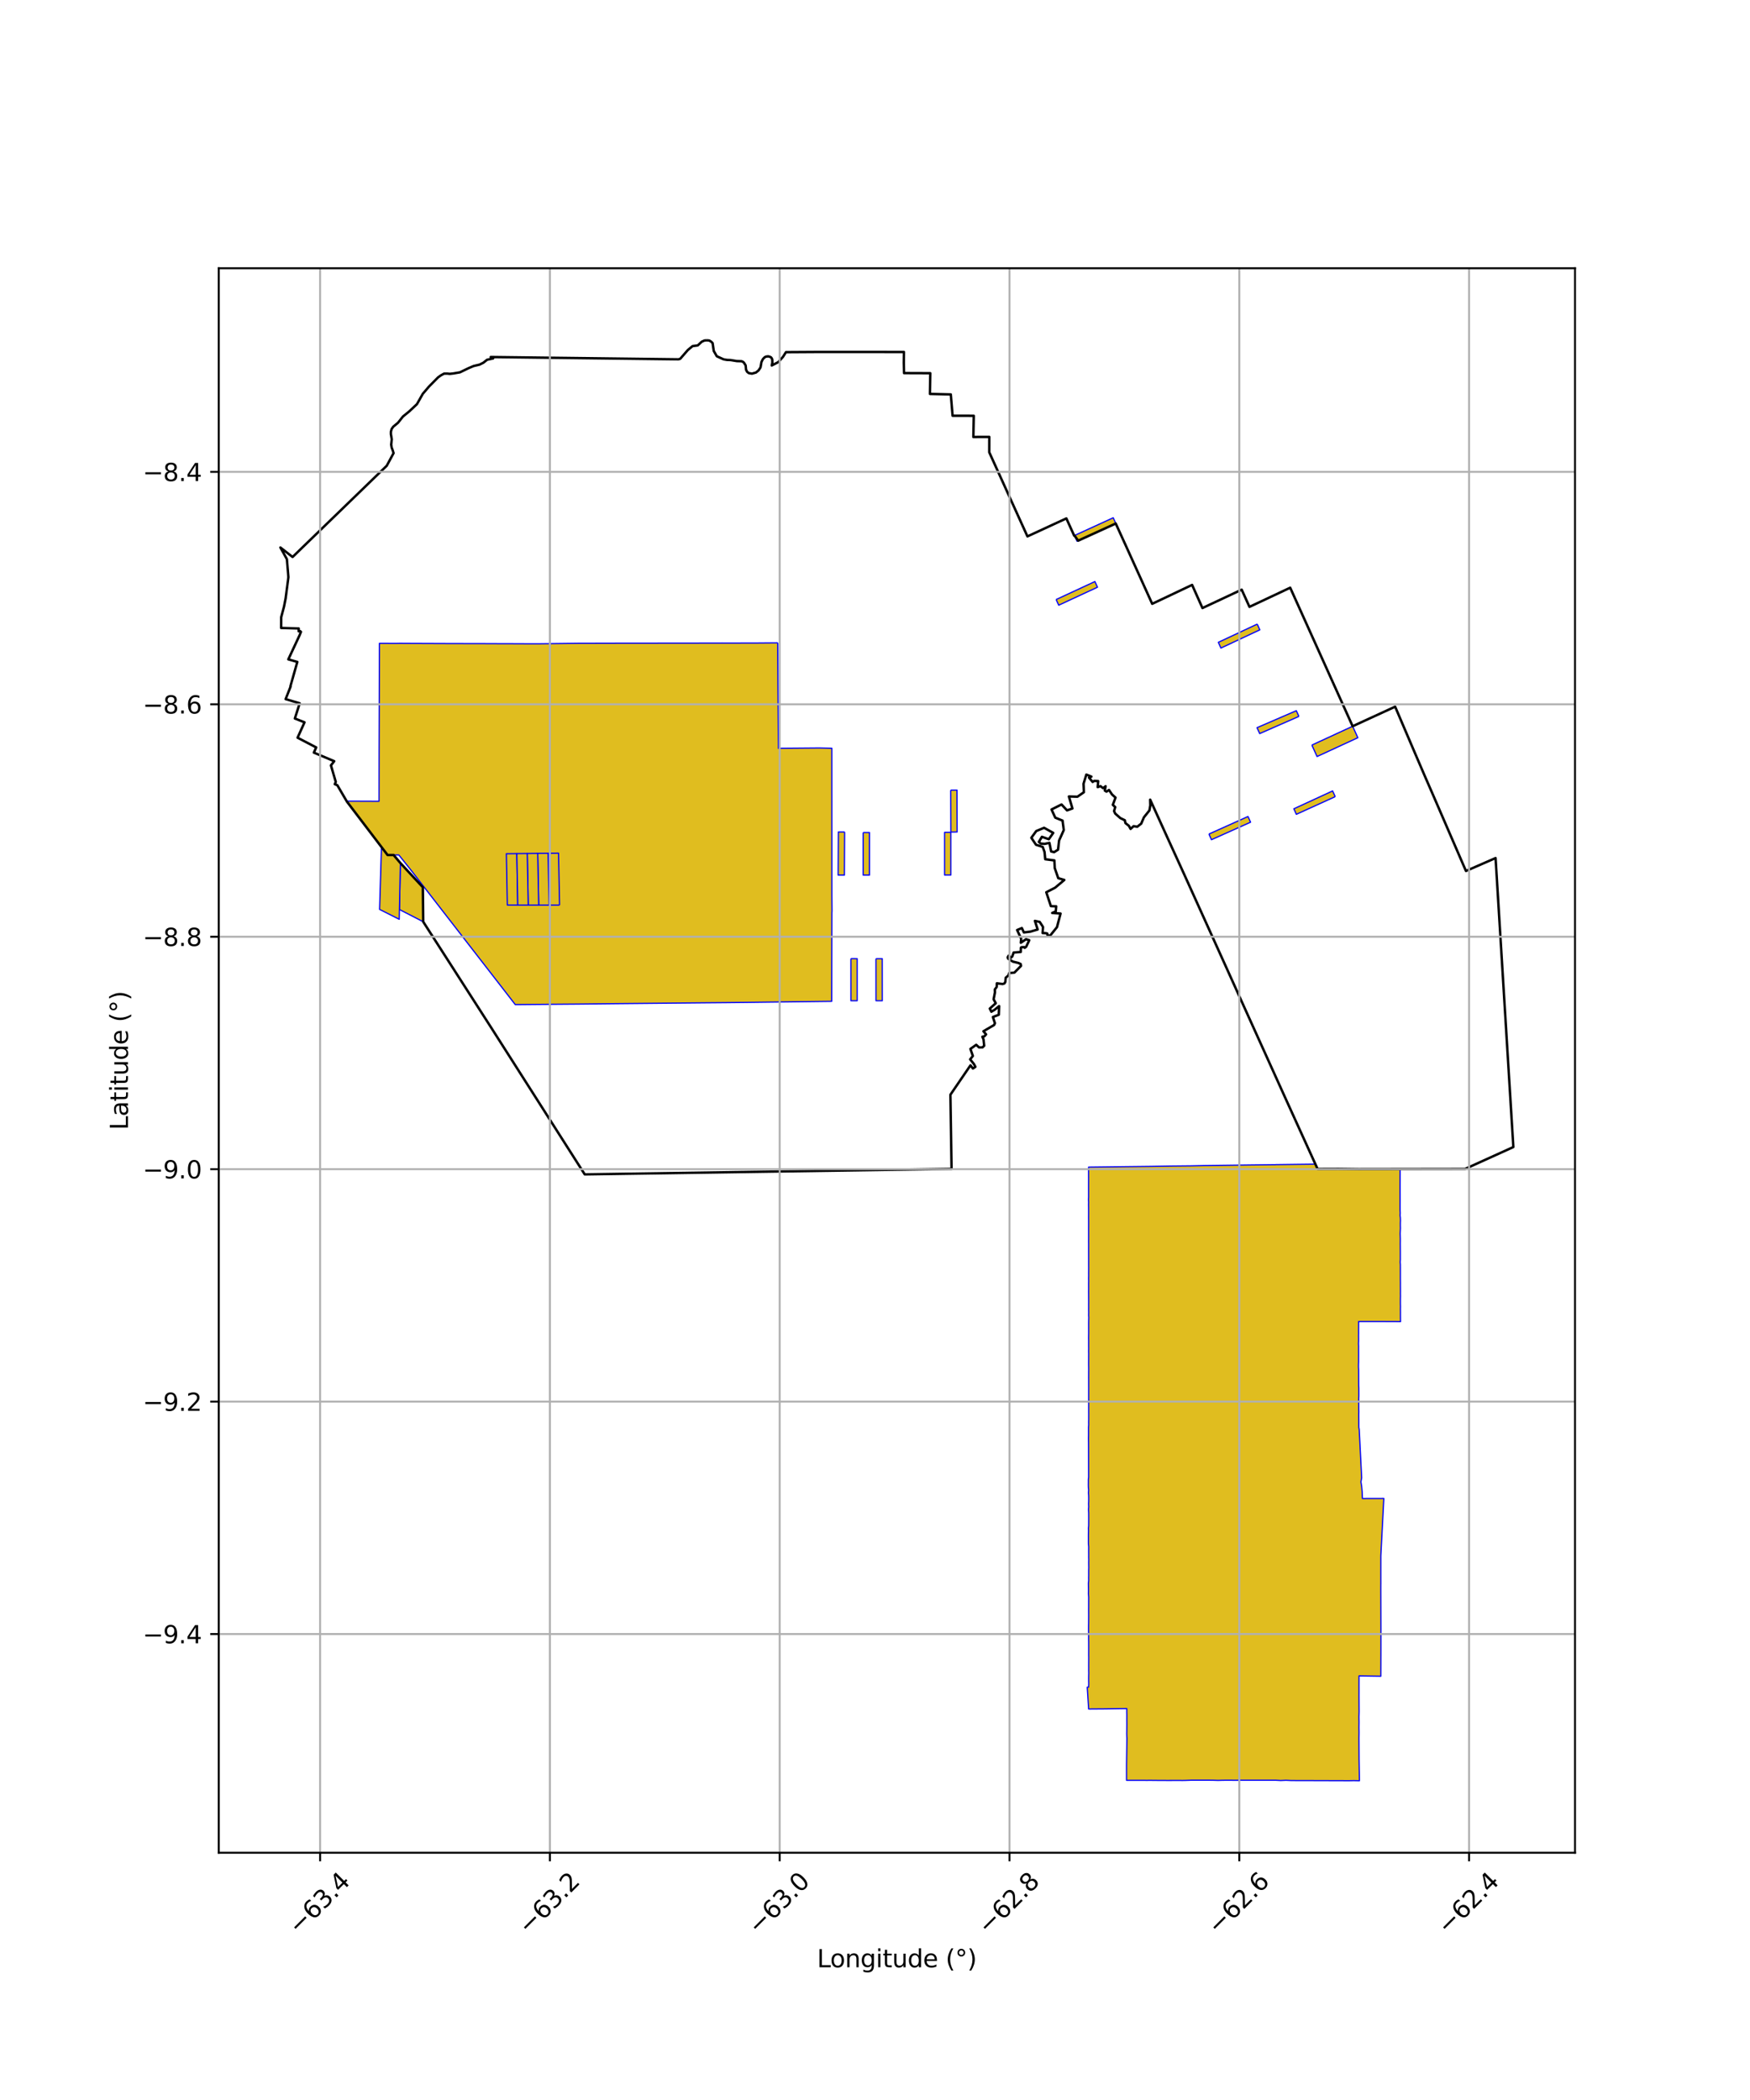 <?xml version="1.0" encoding="utf-8" standalone="no"?>
<!DOCTYPE svg PUBLIC "-//W3C//DTD SVG 1.1//EN"
  "http://www.w3.org/Graphics/SVG/1.1/DTD/svg11.dtd">
<svg xmlns:xlink="http://www.w3.org/1999/xlink" width="720pt" height="864pt" viewBox="0 0 720 864" xmlns="http://www.w3.org/2000/svg" version="1.1">
 <defs>
  <style type="text/css">*{stroke-linejoin: round; stroke-linecap: butt}</style>
 </defs>
 <g id="figure_1">
  <g id="patch_1">
   <path d="M 0 864 
L 720 864 
L 720 0 
L 0 0 
z
" style="fill: #ffffff"/>
  </g>
  <g id="axes_1">
   <g id="patch_2">
    <path d="M 90 762.275 
L 648 762.275 
L 648 110.365 
L 90 110.365 
z
" style="fill: #ffffff"/>
   </g>
   <g id="PatchCollection_1">
    <path d="M 319.981 264.484 
L 320.078 281.82 
L 320.264 307.753 
L 320.274 307.893 
L 320.402 307.872 
L 336.107 307.742 
L 337.528 307.743 
L 342.243 307.851 
L 342.243 312.174 
L 342.244 316.486 
L 342.244 320.812 
L 342.245 325.142 
L 342.244 325.331 
L 342.253 329.476 
L 342.249 333.806 
L 342.252 338.133 
L 342.255 342.408 
L 342.255 342.538 
L 342.255 346.922 
L 342.254 351.347 
L 342.255 355.721 
L 342.255 360.046 
L 342.255 364.36 
L 342.257 368.691 
L 342.303 374.747 
L 342.26 375.612 
L 342.179 411.977 
L 332.818 412.09 
L 324.042 412.2 
L 320.35 412.247 
L 315.749 412.304 
L 306.412 412.423 
L 298.713 412.505 
L 289.826 412.584 
L 280.736 412.671 
L 276.462 412.713 
L 272.27 412.755 
L 261.924 412.855 
L 253.258 412.939 
L 246.447 413.015 
L 237.503 413.109 
L 234.122 413.134 
L 229.727 413.17 
L 220.852 413.249 
L 212.002 413.332 
L 169.21 358.156 
L 168.546 357.324 
L 164.096 351.759 
L 161.947 351.777 
L 161.089 351.782 
L 159.462 351.792 
L 156.946 348.472 
L 142.728 329.614 
L 155.933 329.667 
L 155.934 329.524 
L 155.946 318.689 
L 155.96 309.763 
L 155.964 307.972 
L 155.965 307.841 
L 156.03 287.691 
L 156.036 286.421 
L 156.034 286.213 
L 156.065 275.485 
L 156.09 266.66 
L 156.095 264.688 
L 162.96 264.711 
L 164.697 264.67 
L 166.406 264.691 
L 185.271 264.766 
L 193.832 264.784 
L 195.549 264.78 
L 205.838 264.822 
L 207.56 264.829 
L 209.27 264.827 
L 219.579 264.871 
L 221.291 264.87 
L 238.73 264.65 
L 245.603 264.643 
L 249.037 264.629 
L 252.473 264.625 
L 278.222 264.597 
L 279.943 264.592 
L 283.384 264.599 
L 290.227 264.577 
L 297.111 264.566 
L 298.829 264.575 
L 310.853 264.557 
L 319.981 264.484 
" clip-path="url(#p53ef2026fe)" style="fill: #e0bd1f; stroke: #0000ff; stroke-width: 0.5"/>
    <path d="M 360.404 394.425 
L 362.984 394.429 
L 362.995 411.731 
L 360.414 411.73 
L 360.404 394.425 
" clip-path="url(#p53ef2026fe)" style="fill: #e0bd1f; stroke: #0000ff; stroke-width: 0.5"/>
    <path d="M 350.086 394.414 
L 352.665 394.417 
L 352.671 411.729 
L 350.091 411.729 
L 350.086 394.414 
" clip-path="url(#p53ef2026fe)" style="fill: #e0bd1f; stroke: #0000ff; stroke-width: 0.5"/>
    <path d="M 164.724 355.068 
L 173.975 365.053 
L 174.123 379.236 
L 164.335 374.202 
L 164.724 355.068 
" clip-path="url(#p53ef2026fe)" style="fill: #e0bd1f; stroke: #0000ff; stroke-width: 0.5"/>
    <path d="M 164.724 355.068 
L 164.335 374.202 
L 164.253 378.222 
L 156.165 374.155 
L 156.276 370.501 
L 156.946 348.472 
L 159.462 351.792 
L 161.089 351.782 
L 161.947 351.777 
L 164.724 355.068 
" clip-path="url(#p53ef2026fe)" style="fill: #e0bd1f; stroke: #0000ff; stroke-width: 0.5"/>
    <path d="M 230.216 372.383 
L 225.923 372.381 
L 225.499 351.062 
L 229.786 351.015 
L 230.216 372.383 
" clip-path="url(#p53ef2026fe)" style="fill: #e0bd1f; stroke: #0000ff; stroke-width: 0.5"/>
    <path d="M 225.923 372.381 
L 221.628 372.378 
L 221.22 351.11 
L 225.499 351.062 
L 225.923 372.381 
" clip-path="url(#p53ef2026fe)" style="fill: #e0bd1f; stroke: #0000ff; stroke-width: 0.5"/>
    <path d="M 221.628 372.378 
L 217.33 372.376 
L 216.922 351.157 
L 221.22 351.11 
L 221.628 372.378 
" clip-path="url(#p53ef2026fe)" style="fill: #e0bd1f; stroke: #0000ff; stroke-width: 0.5"/>
    <path d="M 213.02 372.376 
L 208.732 372.362 
L 208.331 351.253 
L 212.627 351.205 
L 213.02 372.376 
" clip-path="url(#p53ef2026fe)" style="fill: #e0bd1f; stroke: #0000ff; stroke-width: 0.5"/>
    <path d="M 217.33 372.376 
L 213.02 372.376 
L 212.627 351.205 
L 216.922 351.157 
L 217.33 372.376 
" clip-path="url(#p53ef2026fe)" style="fill: #e0bd1f; stroke: #0000ff; stroke-width: 0.5"/>
    <path d="M 355.143 342.53 
L 357.72 342.524 
L 357.721 360.043 
L 355.144 360.045 
L 355.143 342.53 
" clip-path="url(#p53ef2026fe)" style="fill: #e0bd1f; stroke: #0000ff; stroke-width: 0.5"/>
    <path d="M 391.21 342.443 
L 391.21 360.005 
L 388.634 360.01 
L 388.632 342.451 
L 391.21 342.443 
" clip-path="url(#p53ef2026fe)" style="fill: #e0bd1f; stroke: #0000ff; stroke-width: 0.5"/>
    <path d="M 347.504 342.305 
L 347.415 360.045 
L 344.836 360.045 
L 344.925 342.305 
L 347.504 342.305 
" clip-path="url(#p53ef2026fe)" style="fill: #e0bd1f; stroke: #0000ff; stroke-width: 0.5"/>
    <path d="M 576.049 480.973 
L 576.058 482.926 
L 576.049 483.995 
L 576.049 485.068 
L 576.05 486.142 
L 576.044 487.219 
L 576.043 488.29 
L 576.045 489.364 
L 576.042 490.436 
L 576.046 491.51 
L 576.047 492.584 
L 576.049 493.659 
L 576.047 494.739 
L 576.042 495.809 
L 576.045 496.879 
L 576.047 497.954 
L 576.093 499.075 
L 576.043 500.029 
L 576.151 501.013 
L 576.189 502.095 
L 576.151 503.169 
L 576.148 504.238 
L 576.176 505.356 
L 576.12 506.509 
L 576.074 507.554 
L 576.133 509.582 
L 576.136 510.656 
L 576.122 511.732 
L 576.132 512.796 
L 576.136 513.878 
L 576.147 514.955 
L 576.145 516.032 
L 576.146 517.107 
L 576.15 518.184 
L 576.082 519.27 
L 576.156 520.327 
L 576.161 521.406 
L 576.162 522.485 
L 576.163 523.561 
L 576.163 524.665 
L 576.163 525.735 
L 576.169 526.815 
L 576.18 527.884 
L 576.175 528.961 
L 576.184 530.032 
L 576.19 531.331 
L 576.18 532.171 
L 576.196 533.264 
L 576.171 534.307 
L 576.169 535.391 
L 576.169 536.442 
L 576.193 537.563 
L 576.175 538.584 
L 576.188 539.725 
L 576.184 540.801 
L 576.189 541.875 
L 576.196 542.957 
L 576.219 543.761 
L 567.73 543.724 
L 559.118 543.728 
L 558.959 543.733 
L 558.963 544.188 
L 558.964 545.253 
L 558.963 546.33 
L 558.956 547.411 
L 558.964 548.488 
L 558.947 549.562 
L 558.961 550.641 
L 558.961 551.718 
L 558.917 552.764 
L 558.961 553.874 
L 558.96 554.951 
L 558.96 556.027 
L 558.964 557.094 
L 558.961 558.18 
L 558.959 559.258 
L 558.958 560.335 
L 558.92 561.424 
L 558.917 562.487 
L 558.974 563.566 
L 558.978 564.652 
L 558.984 565.725 
L 558.987 566.805 
L 558.992 567.883 
L 558.997 568.964 
L 559.001 570.042 
L 559.07 571.098 
L 559.07 572.183 
L 559.072 573.274 
L 559.074 574.366 
L 559.023 575.438 
L 559.029 576.515 
L 559.026 577.593 
L 559.037 578.672 
L 559.042 579.75 
L 559.07 580.839 
L 559.04 581.897 
L 559.046 582.983 
L 559.06 584.059 
L 559.064 585.136 
L 559.06 586.214 
L 559.073 587.29 
L 559.225 588.135 
L 560.228 608.007 
L 559.934 609.684 
L 560.229 611.562 
L 560.448 613.993 
L 560.535 616.526 
L 569.346 616.5 
L 568.117 640.044 
L 568.114 641.205 
L 568.113 643.375 
L 568.11 647.364 
L 568.112 649.95 
L 568.115 651.484 
L 568.114 651.622 
L 568.104 652.138 
L 568.101 654.07 
L 568.145 670.533 
L 568.143 678.551 
L 568.111 689.647 
L 559.347 689.512 
L 559.146 689.516 
L 559.142 691.253 
L 559.135 693.419 
L 559.143 695.589 
L 559.134 697.732 
L 559.146 699.885 
L 559.156 702.12 
L 559.175 704.197 
L 559.112 706.35 
L 559.145 708.525 
L 559.117 710.684 
L 559.15 712.788 
L 559.115 714.952 
L 559.162 723.76 
L 559.163 723.85 
L 559.309 732.643 
L 557.002 732.596 
L 554.841 732.635 
L 550.746 732.613 
L 548.612 732.613 
L 546.471 732.603 
L 544.309 732.594 
L 542.17 732.598 
L 539.872 732.581 
L 537.886 732.578 
L 535.337 732.574 
L 533.311 732.568 
L 531.267 732.559 
L 529.085 732.461 
L 526.915 732.554 
L 524.865 732.441 
L 507.251 732.453 
L 505.115 732.437 
L 503.025 732.457 
L 501.119 732.511 
L 498.855 732.437 
L 496.679 732.426 
L 494.528 732.43 
L 492.379 732.426 
L 490.14 732.424 
L 487.62 732.516 
L 486.515 732.532 
L 485.443 732.524 
L 484.369 732.524 
L 483.292 732.527 
L 482.036 732.528 
L 481.119 732.528 
L 480.143 732.53 
L 479.009 732.523 
L 477.917 732.51 
L 476.839 732.521 
L 475.764 732.505 
L 474.689 732.508 
L 473.611 732.478 
L 472.642 732.485 
L 472.431 732.488 
L 471.803 732.497 
L 471.143 732.488 
L 470.511 732.488 
L 469.832 732.48 
L 469.184 732.483 
L 468.419 732.483 
L 467.562 732.484 
L 466.268 732.485 
L 465.194 732.485 
L 464.237 732.484 
L 463.492 732.48 
L 463.485 726.178 
L 463.517 723.615 
L 463.63 715.211 
L 463.58 714.145 
L 463.56 713.093 
L 463.58 712.081 
L 463.585 710.984 
L 463.6 709.849 
L 463.598 708.749 
L 463.586 707.684 
L 463.592 706.552 
L 463.595 705.502 
L 463.568 704.4 
L 463.574 703.338 
L 463.571 702.949 
L 454.756 703.09 
L 447.896 703.141 
L 447.313 694.168 
L 447.882 694.143 
L 447.931 692.741 
L 447.906 691.665 
L 447.901 690.574 
L 447.91 689.445 
L 447.937 688.4 
L 447.912 687.334 
L 447.918 686.248 
L 447.911 685.152 
L 447.917 684.084 
L 447.922 683.011 
L 447.927 681.924 
L 447.907 680.861 
L 447.912 679.768 
L 447.912 678.686 
L 447.913 677.624 
L 447.91 676.538 
L 447.908 675.457 
L 447.908 675.457 
L 447.888 674.386 
L 447.891 673.292 
L 447.891 673.287 
L 447.886 672.199 
L 447.865 671.045 
L 447.859 670.073 
L 447.866 668.871 
L 447.888 667.785 
L 447.895 666.702 
L 447.902 665.627 
L 447.902 664.544 
L 447.897 663.453 
L 447.891 662.411 
L 447.901 661.328 
L 447.899 660.222 
L 447.9 659.142 
L 447.906 658.02 
L 447.908 656.976 
L 447.787 655.697 
L 447.824 654.642 
L 447.82 653.545 
L 447.798 652.461 
L 447.784 651.413 
L 447.91 650.303 
L 447.892 649.209 
L 447.91 648.14 
L 447.904 647.077 
L 447.909 646.02 
L 447.939 644.936 
L 447.921 643.868 
L 447.91 642.785 
L 447.933 641.69 
L 447.905 640.763 
L 447.912 639.683 
L 447.899 638.455 
L 447.907 637.524 
L 447.912 636.296 
L 447.796 635.21 
L 447.788 634.135 
L 447.796 633.068 
L 447.791 631.965 
L 447.801 630.871 
L 447.83 629.837 
L 447.79 628.735 
L 447.904 627.799 
L 447.909 626.721 
L 447.912 625.639 
L 447.915 624.556 
L 447.91 623.468 
L 447.901 622.349 
L 447.823 621.017 
L 447.911 619.992 
L 447.861 618.641 
L 447.91 617.675 
L 447.912 616.31 
L 447.898 615.277 
L 447.796 614.18 
L 447.892 613.102 
L 447.779 612.006 
L 447.756 610.904 
L 447.769 609.85 
L 447.767 608.768 
L 447.888 607.683 
L 447.885 606.781 
L 447.882 605.703 
L 447.88 604.619 
L 447.876 603.536 
L 447.876 602.458 
L 447.87 601.378 
L 447.869 600.291 
L 447.865 599.212 
L 447.863 598.136 
L 447.859 597.055 
L 447.857 595.973 
L 447.851 594.894 
L 447.844 593.825 
L 447.825 592.746 
L 447.812 591.67 
L 447.843 590.542 
L 447.84 589.445 
L 447.836 588.389 
L 447.835 587.291 
L 447.913 586.222 
L 447.894 585.141 
L 447.917 584.044 
L 447.916 582.994 
L 447.922 581.91 
L 447.912 580.826 
L 447.913 579.748 
L 447.91 578.664 
L 447.913 577.598 
L 447.912 576.513 
L 447.907 575.449 
L 447.907 574.359 
L 447.907 573.281 
L 447.909 572.197 
L 447.914 571.121 
L 447.908 570.038 
L 447.905 568.942 
L 447.907 567.882 
L 447.897 566.812 
L 447.904 565.725 
L 447.903 564.641 
L 447.915 563.562 
L 447.908 562.485 
L 447.891 561.403 
L 447.891 560.327 
L 447.903 559.239 
L 447.9 558.156 
L 447.91 557.087 
L 447.886 556.004 
L 447.906 554.924 
L 447.896 553.839 
L 447.896 552.759 
L 447.9 551.681 
L 447.88 550.573 
L 447.889 549.524 
L 447.904 548.424 
L 447.902 547.188 
L 447.901 546.277 
L 447.897 545.52 
L 447.896 544.328 
L 447.909 543.247 
L 447.94 542.127 
L 447.892 541.088 
L 447.913 540.002 
L 447.894 538.923 
L 447.902 537.838 
L 447.895 536.765 
L 447.903 535.691 
L 447.9 534.607 
L 447.893 533.524 
L 447.887 532.444 
L 447.881 531.364 
L 447.894 530.276 
L 447.89 529.199 
L 447.885 528.115 
L 447.902 527.016 
L 447.881 525.962 
L 447.901 524.873 
L 447.892 523.777 
L 447.902 522.718 
L 447.905 521.628 
L 447.899 520.552 
L 447.896 519.502 
L 447.898 518.429 
L 447.887 514.119 
L 447.892 512.99 
L 447.893 511.906 
L 447.879 510.828 
L 447.891 509.74 
L 447.892 508.66 
L 447.888 507.589 
L 447.887 506.507 
L 447.885 505.417 
L 447.89 504.318 
L 447.889 503.051 
L 447.888 502.181 
L 447.876 501.094 
L 447.882 500.019 
L 447.886 498.976 
L 447.882 497.798 
L 447.875 496.685 
L 447.848 495.668 
L 447.882 494.652 
L 447.818 493.538 
L 447.88 492.517 
L 447.877 491.417 
L 447.878 490.357 
L 447.875 489.273 
L 447.871 488.172 
L 447.873 487.097 
L 447.879 486.02 
L 447.881 484.937 
L 447.874 483.845 
L 447.871 482.789 
L 447.869 481.698 
L 447.887 480.914 
L 447.877 480.193 
L 454.898 480.11 
L 463.259 480.005 
L 473.186 479.891 
L 473.403 479.89 
L 481.638 479.747 
L 489.599 479.669 
L 489.788 479.667 
L 494.677 479.569 
L 495.264 479.556 
L 506.373 479.41 
L 514.641 479.3 
L 524.776 479.185 
L 524.986 479.165 
L 533.409 479.053 
L 541.141 478.96 
L 541.674 480.041 
L 541.972 480.689 
L 542.179 480.939 
L 550.709 480.923 
L 558.972 481.009 
L 559.236 481.01 
L 567.6 481.033 
L 576.049 480.973 
" clip-path="url(#p53ef2026fe)" style="fill: #e0bd1f; stroke: #0000ff; stroke-width: 0.5"/>
    <path d="M 517.263 256.775 
L 518.328 259.138 
L 502.317 266.632 
L 501.25 264.271 
L 517.263 256.775 
" clip-path="url(#p53ef2026fe)" style="fill: #e0bd1f; stroke: #0000ff; stroke-width: 0.5"/>
    <path d="M 434.524 246.66 
L 450.477 239.264 
L 451.531 241.598 
L 435.583 249 
L 434.524 246.66 
" clip-path="url(#p53ef2026fe)" style="fill: #e0bd1f; stroke: #0000ff; stroke-width: 0.5"/>
    <path d="M 391.155 325.074 
L 393.724 325.068 
L 393.788 342.305 
L 391.211 342.312 
L 391.155 325.074 
" clip-path="url(#p53ef2026fe)" style="fill: #e0bd1f; stroke: #0000ff; stroke-width: 0.5"/>
    <path d="M 539.739 306.543 
L 556.521 298.802 
L 557.588 301.163 
L 558.654 303.523 
L 541.872 311.261 
L 540.806 308.902 
L 539.739 306.543 
" clip-path="url(#p53ef2026fe)" style="fill: #e0bd1f; stroke: #0000ff; stroke-width: 0.5"/>
    <path d="M 497.381 343.148 
L 513.465 335.931 
L 514.519 338.28 
L 498.424 345.484 
L 497.381 343.148 
" clip-path="url(#p53ef2026fe)" style="fill: #e0bd1f; stroke: #0000ff; stroke-width: 0.5"/>
    <path d="M 549.346 327.769 
L 533.351 335.034 
L 532.324 332.761 
L 548.276 325.406 
L 549.346 327.769 
" clip-path="url(#p53ef2026fe)" style="fill: #e0bd1f; stroke: #0000ff; stroke-width: 0.5"/>
    <path d="M 534.407 294.748 
L 518.272 301.824 
L 517.17 299.386 
L 533.343 292.393 
L 534.407 294.748 
" clip-path="url(#p53ef2026fe)" style="fill: #e0bd1f; stroke: #0000ff; stroke-width: 0.5"/>
    <path d="M 442.056 220.321 
L 458.012 213.015 
L 459.08 215.376 
L 443.125 222.681 
L 442.056 220.321 
" clip-path="url(#p53ef2026fe)" style="fill: #e0bd1f; stroke: #0000ff; stroke-width: 0.5"/>
   </g>
   <g id="PatchCollection_2">
    <path d="M 290.772 139.997 
L 291.809 140.111 
L 292.52 140.521 
L 293.175 141.129 
L 293.666 144.407 
L 294.922 146.582 
L 297.683 147.833 
L 299.076 148.082 
L 300.607 148.142 
L 303.147 148.56 
L 305.059 148.619 
L 305.633 148.843 
L 306.151 149.283 
L 306.314 149.671 
L 306.532 149.891 
L 306.778 150.385 
L 306.938 152.066 
L 307.374 152.949 
L 308.056 153.502 
L 309.374 153.728 
L 311.035 153.262 
L 312.102 152.383 
L 312.76 151.393 
L 312.924 151.036 
L 313.27 148.996 
L 313.681 148.115 
L 313.941 147.674 
L 314.599 146.99 
L 315.173 146.715 
L 316.02 146.605 
L 316.703 146.774 
L 317.249 147.049 
L 317.576 147.518 
L 317.739 148.071 
L 317.764 149.228 
L 317.523 150.369 
L 320.209 148.985 
L 322.138 146.828 
L 323.366 144.886 
L 337.292 144.801 
L 371.912 144.82 
L 371.855 149.166 
L 371.945 153.508 
L 372.01 153.505 
L 382.742 153.545 
L 382.6 162.073 
L 391.185 162.276 
L 391.924 171.043 
L 400.634 171.068 
L 400.467 179.785 
L 407.023 179.759 
L 407.01 186.082 
L 422.718 220.687 
L 438.731 213.289 
L 441.939 220.375 
L 442.057 220.321 
L 443.6 222.446 
L 459.048 215.389 
L 463.356 224.834 
L 474.043 248.43 
L 490.467 240.649 
L 494.725 250.172 
L 510.866 242.6 
L 514.067 249.685 
L 530.827 241.8 
L 556.521 298.802 
L 556.621 298.749 
L 574.001 290.748 
L 582.147 309.831 
L 586.249 319.381 
L 589.774 327.473 
L 602.109 355.982 
L 603.144 358.346 
L 615.321 353.029 
L 622.636 471.927 
L 602.754 480.942 
L 558.972 481.009 
L 550.714 480.909 
L 542.179 480.939 
L 541.972 480.69 
L 529.005 452.159 
L 487.021 359.317 
L 480.574 345.2 
L 473.214 329 
L 473.273 331.374 
L 472.907 333.436 
L 470.646 336.26 
L 469.53 338.866 
L 467.912 340.139 
L 466.387 339.917 
L 465.153 341.046 
L 464.453 339.766 
L 463.041 338.649 
L 462.772 337.468 
L 460.925 336.579 
L 458.827 334.721 
L 458.355 333.707 
L 458.835 332.067 
L 457.851 331.136 
L 458.955 328.154 
L 457.536 326.89 
L 456.275 325.021 
L 455.23 325.707 
L 454.54 325.255 
L 454.884 323.479 
L 453.829 324.263 
L 452.772 323.448 
L 451.62 323.851 
L 451.82 321.38 
L 450.238 321.265 
L 449.54 321.711 
L 448.058 319.959 
L 449.026 319.528 
L 446.956 318.678 
L 445.796 322.459 
L 445.946 325.944 
L 443.287 327.794 
L 439.773 327.696 
L 441.23 332.63 
L 439.009 333.42 
L 436.749 330.984 
L 432.625 333.044 
L 434.163 336.407 
L 437.161 337.623 
L 437.674 341.508 
L 435.737 345.816 
L 435.318 349.579 
L 433.7 350.602 
L 432.471 350.311 
L 431.762 346.786 
L 429.819 347.19 
L 428.212 347.077 
L 427.407 346.38 
L 428.676 344.281 
L 431.511 345.282 
L 433.331 342.67 
L 429.569 340.585 
L 426.344 341.916 
L 424.322 344.69 
L 426.251 347.567 
L 428.984 348.422 
L 429.741 350.487 
L 430.056 353.525 
L 433.805 353.998 
L 433.962 357.17 
L 435.389 361.299 
L 437.904 362.037 
L 434.095 365.228 
L 430.472 367.1 
L 432.36 372.807 
L 434.548 372.901 
L 434.368 374.98 
L 432.897 375.621 
L 436.348 375.854 
L 434.866 381.465 
L 432.094 384.9 
L 431.912 384.943 
L 430.95 384.776 
L 430.871 384.063 
L 430.28 383.933 
L 428.943 383.874 
L 429.129 381.38 
L 427.771 379.31 
L 425.785 378.877 
L 426.925 382.427 
L 423.938 383.303 
L 421.252 383.63 
L 420.432 381.835 
L 418.469 382.637 
L 420.137 386.221 
L 419.99 387.889 
L 422.137 386.421 
L 423.462 386.838 
L 422.186 389.541 
L 421.597 389.965 
L 421.407 389.667 
L 420.27 389.7 
L 420.019 389.906 
L 419.975 391.662 
L 417.024 391.904 
L 416.49 393.507 
L 415.933 394.01 
L 415.569 394.022 
L 415.296 393.336 
L 414.966 393.176 
L 414.591 393.874 
L 414.773 394.434 
L 416.701 395.629 
L 418.931 396.177 
L 419.921 396.612 
L 420.086 397.374 
L 417.347 400.159 
L 415.209 400.343 
L 414.897 401.299 
L 413.771 402.284 
L 413.624 403.989 
L 413.272 404.593 
L 412.539 404.86 
L 410.125 404.568 
L 410.09 406.039 
L 409.305 407.079 
L 409.352 408.303 
L 408.799 411.13 
L 409.684 412.75 
L 407.235 414.96 
L 407.873 416.25 
L 409.239 415.442 
L 411.063 413.932 
L 410.931 417.499 
L 408.502 418.437 
L 409.336 420.977 
L 409.009 421.712 
L 404.608 424.288 
L 405.705 425.574 
L 404.968 426.4 
L 404.177 426.549 
L 404.633 427.583 
L 404.926 430.24 
L 404.224 430.927 
L 402.817 430.941 
L 401.638 429.859 
L 399.25 431.556 
L 400.261 434.449 
L 399.149 435.843 
L 400.702 437.781 
L 401.32 438.921 
L 400.287 439.62 
L 399.278 438.309 
L 391.028 450.392 
L 391.496 480.907 
L 240.576 483.176 
L 202.28 423.097 
L 174.123 379.236 
L 173.974 365.053 
L 164.724 355.068 
L 161.947 351.777 
L 159.462 351.792 
L 142.763 329.855 
L 138.775 323.047 
L 137.734 322.628 
L 138.149 321.715 
L 136.158 314.892 
L 137.512 313.177 
L 129.125 309.646 
L 130.097 307.507 
L 129.976 307.453 
L 122.429 303.515 
L 125.287 297.185 
L 121.312 295.61 
L 123.304 289.348 
L 117.518 287.637 
L 119.572 282.437 
L 119.498 282.296 
L 122.328 272.332 
L 118.627 271.277 
L 123.249 261.379 
L 123.828 259.956 
L 123.469 259.655 
L 122.89 259.739 
L 122.898 258.567 
L 115.663 258.363 
L 115.681 253.981 
L 116.853 249.572 
L 117.525 246.145 
L 118.654 237.464 
L 118.032 230.056 
L 115.364 225.257 
L 120.376 229.162 
L 159.119 191.62 
L 161.923 186.431 
L 161.623 185.438 
L 161.147 184.149 
L 160.943 182.928 
L 161.19 180.753 
L 160.837 178.658 
L 160.838 177.585 
L 161.14 176.483 
L 161.796 175.55 
L 163.737 173.951 
L 165.788 171.364 
L 168.357 169.275 
L 171.542 166.277 
L 173.963 162.01 
L 176.506 159.035 
L 180.197 155.295 
L 181.344 154.468 
L 182.683 153.726 
L 183.94 153.702 
L 185.06 153.812 
L 186.508 153.649 
L 189.239 153.186 
L 192.764 151.478 
L 194.841 150.596 
L 197.3 150.019 
L 198.884 149.222 
L 200.401 148.013 
L 202.897 147.476 
L 201.902 146.89 
L 279.104 147.836 
L 279.844 147.638 
L 283.014 143.991 
L 284.953 142.391 
L 287.084 142.117 
L 288.696 140.605 
L 289.788 140.106 
L 290.772 139.997 
L 290.772 139.997 
" clip-path="url(#p53ef2026fe)" style="fill: none; stroke: #000000"/>
   </g>
   <g id="matplotlib.axis_1">
    <g id="xtick_1">
     <g id="line2d_1">
      <path d="M 131.697 762.275 
L 131.697 110.365 
" clip-path="url(#p53ef2026fe)" style="fill: none; stroke: #b0b0b0; stroke-width: 0.8; stroke-linecap: square"/>
     </g>
     <g id="line2d_2">
      <defs>
       <path id="m781d9f5323" d="M 0 0 
L 0 3.5 
" style="stroke: #000000; stroke-width: 0.8"/>
      </defs>
      <g>
       <use xlink:href="#m781d9f5323" x="131.697" y="762.275" style="stroke: #000000; stroke-width: 0.8"/>
      </g>
     </g>
     <g id="text_1">
      <!-- −63.4 -->
      <g transform="translate(122.814 796.318) rotate(-45) scale(0.1 -0.1)">
       <defs>
        <path id="DejaVuSans-2212" d="M 678 2272 
L 4684 2272 
L 4684 1741 
L 678 1741 
L 678 2272 
z
" transform="scale(0.016)"/>
        <path id="DejaVuSans-36" d="M 2113 2584 
Q 1688 2584 1439 2293 
Q 1191 2003 1191 1497 
Q 1191 994 1439 701 
Q 1688 409 2113 409 
Q 2538 409 2786 701 
Q 3034 994 3034 1497 
Q 3034 2003 2786 2293 
Q 2538 2584 2113 2584 
z
M 3366 4563 
L 3366 3988 
Q 3128 4100 2886 4159 
Q 2644 4219 2406 4219 
Q 1781 4219 1451 3797 
Q 1122 3375 1075 2522 
Q 1259 2794 1537 2939 
Q 1816 3084 2150 3084 
Q 2853 3084 3261 2657 
Q 3669 2231 3669 1497 
Q 3669 778 3244 343 
Q 2819 -91 2113 -91 
Q 1303 -91 875 529 
Q 447 1150 447 2328 
Q 447 3434 972 4092 
Q 1497 4750 2381 4750 
Q 2619 4750 2861 4703 
Q 3103 4656 3366 4563 
z
" transform="scale(0.016)"/>
        <path id="DejaVuSans-33" d="M 2597 2516 
Q 3050 2419 3304 2112 
Q 3559 1806 3559 1356 
Q 3559 666 3084 287 
Q 2609 -91 1734 -91 
Q 1441 -91 1130 -33 
Q 819 25 488 141 
L 488 750 
Q 750 597 1062 519 
Q 1375 441 1716 441 
Q 2309 441 2620 675 
Q 2931 909 2931 1356 
Q 2931 1769 2642 2001 
Q 2353 2234 1838 2234 
L 1294 2234 
L 1294 2753 
L 1863 2753 
Q 2328 2753 2575 2939 
Q 2822 3125 2822 3475 
Q 2822 3834 2567 4026 
Q 2313 4219 1838 4219 
Q 1578 4219 1281 4162 
Q 984 4106 628 3988 
L 628 4550 
Q 988 4650 1302 4700 
Q 1616 4750 1894 4750 
Q 2613 4750 3031 4423 
Q 3450 4097 3450 3541 
Q 3450 3153 3228 2886 
Q 3006 2619 2597 2516 
z
" transform="scale(0.016)"/>
        <path id="DejaVuSans-2e" d="M 684 794 
L 1344 794 
L 1344 0 
L 684 0 
L 684 794 
z
" transform="scale(0.016)"/>
        <path id="DejaVuSans-34" d="M 2419 4116 
L 825 1625 
L 2419 1625 
L 2419 4116 
z
M 2253 4666 
L 3047 4666 
L 3047 1625 
L 3713 1625 
L 3713 1100 
L 3047 1100 
L 3047 0 
L 2419 0 
L 2419 1100 
L 313 1100 
L 313 1709 
L 2253 4666 
z
" transform="scale(0.016)"/>
       </defs>
       <use xlink:href="#DejaVuSans-2212"/>
       <use xlink:href="#DejaVuSans-36" transform="translate(83.789 0)"/>
       <use xlink:href="#DejaVuSans-33" transform="translate(147.412 0)"/>
       <use xlink:href="#DejaVuSans-2e" transform="translate(211.035 0)"/>
       <use xlink:href="#DejaVuSans-34" transform="translate(242.822 0)"/>
      </g>
     </g>
    </g>
    <g id="xtick_2">
     <g id="line2d_3">
      <path d="M 226.243 762.275 
L 226.243 110.365 
" clip-path="url(#p53ef2026fe)" style="fill: none; stroke: #b0b0b0; stroke-width: 0.8; stroke-linecap: square"/>
     </g>
     <g id="line2d_4">
      <g>
       <use xlink:href="#m781d9f5323" x="226.243" y="762.275" style="stroke: #000000; stroke-width: 0.8"/>
      </g>
     </g>
     <g id="text_2">
      <!-- −63.2 -->
      <g transform="translate(217.359 796.318) rotate(-45) scale(0.1 -0.1)">
       <defs>
        <path id="DejaVuSans-32" d="M 1228 531 
L 3431 531 
L 3431 0 
L 469 0 
L 469 531 
Q 828 903 1448 1529 
Q 2069 2156 2228 2338 
Q 2531 2678 2651 2914 
Q 2772 3150 2772 3378 
Q 2772 3750 2511 3984 
Q 2250 4219 1831 4219 
Q 1534 4219 1204 4116 
Q 875 4013 500 3803 
L 500 4441 
Q 881 4594 1212 4672 
Q 1544 4750 1819 4750 
Q 2544 4750 2975 4387 
Q 3406 4025 3406 3419 
Q 3406 3131 3298 2873 
Q 3191 2616 2906 2266 
Q 2828 2175 2409 1742 
Q 1991 1309 1228 531 
z
" transform="scale(0.016)"/>
       </defs>
       <use xlink:href="#DejaVuSans-2212"/>
       <use xlink:href="#DejaVuSans-36" transform="translate(83.789 0)"/>
       <use xlink:href="#DejaVuSans-33" transform="translate(147.412 0)"/>
       <use xlink:href="#DejaVuSans-2e" transform="translate(211.035 0)"/>
       <use xlink:href="#DejaVuSans-32" transform="translate(242.822 0)"/>
      </g>
     </g>
    </g>
    <g id="xtick_3">
     <g id="line2d_5">
      <path d="M 320.788 762.275 
L 320.788 110.365 
" clip-path="url(#p53ef2026fe)" style="fill: none; stroke: #b0b0b0; stroke-width: 0.8; stroke-linecap: square"/>
     </g>
     <g id="line2d_6">
      <g>
       <use xlink:href="#m781d9f5323" x="320.788" y="762.275" style="stroke: #000000; stroke-width: 0.8"/>
      </g>
     </g>
     <g id="text_3">
      <!-- −63.0 -->
      <g transform="translate(311.905 796.318) rotate(-45) scale(0.1 -0.1)">
       <defs>
        <path id="DejaVuSans-30" d="M 2034 4250 
Q 1547 4250 1301 3770 
Q 1056 3291 1056 2328 
Q 1056 1369 1301 889 
Q 1547 409 2034 409 
Q 2525 409 2770 889 
Q 3016 1369 3016 2328 
Q 3016 3291 2770 3770 
Q 2525 4250 2034 4250 
z
M 2034 4750 
Q 2819 4750 3233 4129 
Q 3647 3509 3647 2328 
Q 3647 1150 3233 529 
Q 2819 -91 2034 -91 
Q 1250 -91 836 529 
Q 422 1150 422 2328 
Q 422 3509 836 4129 
Q 1250 4750 2034 4750 
z
" transform="scale(0.016)"/>
       </defs>
       <use xlink:href="#DejaVuSans-2212"/>
       <use xlink:href="#DejaVuSans-36" transform="translate(83.789 0)"/>
       <use xlink:href="#DejaVuSans-33" transform="translate(147.412 0)"/>
       <use xlink:href="#DejaVuSans-2e" transform="translate(211.035 0)"/>
       <use xlink:href="#DejaVuSans-30" transform="translate(242.822 0)"/>
      </g>
     </g>
    </g>
    <g id="xtick_4">
     <g id="line2d_7">
      <path d="M 415.334 762.275 
L 415.334 110.365 
" clip-path="url(#p53ef2026fe)" style="fill: none; stroke: #b0b0b0; stroke-width: 0.8; stroke-linecap: square"/>
     </g>
     <g id="line2d_8">
      <g>
       <use xlink:href="#m781d9f5323" x="415.334" y="762.275" style="stroke: #000000; stroke-width: 0.8"/>
      </g>
     </g>
     <g id="text_4">
      <!-- −62.8 -->
      <g transform="translate(406.45 796.318) rotate(-45) scale(0.1 -0.1)">
       <defs>
        <path id="DejaVuSans-38" d="M 2034 2216 
Q 1584 2216 1326 1975 
Q 1069 1734 1069 1313 
Q 1069 891 1326 650 
Q 1584 409 2034 409 
Q 2484 409 2743 651 
Q 3003 894 3003 1313 
Q 3003 1734 2745 1975 
Q 2488 2216 2034 2216 
z
M 1403 2484 
Q 997 2584 770 2862 
Q 544 3141 544 3541 
Q 544 4100 942 4425 
Q 1341 4750 2034 4750 
Q 2731 4750 3128 4425 
Q 3525 4100 3525 3541 
Q 3525 3141 3298 2862 
Q 3072 2584 2669 2484 
Q 3125 2378 3379 2068 
Q 3634 1759 3634 1313 
Q 3634 634 3220 271 
Q 2806 -91 2034 -91 
Q 1263 -91 848 271 
Q 434 634 434 1313 
Q 434 1759 690 2068 
Q 947 2378 1403 2484 
z
M 1172 3481 
Q 1172 3119 1398 2916 
Q 1625 2713 2034 2713 
Q 2441 2713 2670 2916 
Q 2900 3119 2900 3481 
Q 2900 3844 2670 4047 
Q 2441 4250 2034 4250 
Q 1625 4250 1398 4047 
Q 1172 3844 1172 3481 
z
" transform="scale(0.016)"/>
       </defs>
       <use xlink:href="#DejaVuSans-2212"/>
       <use xlink:href="#DejaVuSans-36" transform="translate(83.789 0)"/>
       <use xlink:href="#DejaVuSans-32" transform="translate(147.412 0)"/>
       <use xlink:href="#DejaVuSans-2e" transform="translate(211.035 0)"/>
       <use xlink:href="#DejaVuSans-38" transform="translate(242.822 0)"/>
      </g>
     </g>
    </g>
    <g id="xtick_5">
     <g id="line2d_9">
      <path d="M 509.88 762.275 
L 509.88 110.365 
" clip-path="url(#p53ef2026fe)" style="fill: none; stroke: #b0b0b0; stroke-width: 0.8; stroke-linecap: square"/>
     </g>
     <g id="line2d_10">
      <g>
       <use xlink:href="#m781d9f5323" x="509.88" y="762.275" style="stroke: #000000; stroke-width: 0.8"/>
      </g>
     </g>
     <g id="text_5">
      <!-- −62.6 -->
      <g transform="translate(500.996 796.318) rotate(-45) scale(0.1 -0.1)">
       <use xlink:href="#DejaVuSans-2212"/>
       <use xlink:href="#DejaVuSans-36" transform="translate(83.789 0)"/>
       <use xlink:href="#DejaVuSans-32" transform="translate(147.412 0)"/>
       <use xlink:href="#DejaVuSans-2e" transform="translate(211.035 0)"/>
       <use xlink:href="#DejaVuSans-36" transform="translate(242.822 0)"/>
      </g>
     </g>
    </g>
    <g id="xtick_6">
     <g id="line2d_11">
      <path d="M 604.425 762.275 
L 604.425 110.365 
" clip-path="url(#p53ef2026fe)" style="fill: none; stroke: #b0b0b0; stroke-width: 0.8; stroke-linecap: square"/>
     </g>
     <g id="line2d_12">
      <g>
       <use xlink:href="#m781d9f5323" x="604.425" y="762.275" style="stroke: #000000; stroke-width: 0.8"/>
      </g>
     </g>
     <g id="text_6">
      <!-- −62.4 -->
      <g transform="translate(595.542 796.318) rotate(-45) scale(0.1 -0.1)">
       <use xlink:href="#DejaVuSans-2212"/>
       <use xlink:href="#DejaVuSans-36" transform="translate(83.789 0)"/>
       <use xlink:href="#DejaVuSans-32" transform="translate(147.412 0)"/>
       <use xlink:href="#DejaVuSans-2e" transform="translate(211.035 0)"/>
       <use xlink:href="#DejaVuSans-34" transform="translate(242.822 0)"/>
      </g>
     </g>
    </g>
    <g id="text_7">
     <!-- Longitude (°) -->
     <g transform="translate(336.14 809.387) scale(0.1 -0.1)">
      <defs>
       <path id="DejaVuSans-4c" d="M 628 4666 
L 1259 4666 
L 1259 531 
L 3531 531 
L 3531 0 
L 628 0 
L 628 4666 
z
" transform="scale(0.016)"/>
       <path id="DejaVuSans-6f" d="M 1959 3097 
Q 1497 3097 1228 2736 
Q 959 2375 959 1747 
Q 959 1119 1226 758 
Q 1494 397 1959 397 
Q 2419 397 2687 759 
Q 2956 1122 2956 1747 
Q 2956 2369 2687 2733 
Q 2419 3097 1959 3097 
z
M 1959 3584 
Q 2709 3584 3137 3096 
Q 3566 2609 3566 1747 
Q 3566 888 3137 398 
Q 2709 -91 1959 -91 
Q 1206 -91 779 398 
Q 353 888 353 1747 
Q 353 2609 779 3096 
Q 1206 3584 1959 3584 
z
" transform="scale(0.016)"/>
       <path id="DejaVuSans-6e" d="M 3513 2113 
L 3513 0 
L 2938 0 
L 2938 2094 
Q 2938 2591 2744 2837 
Q 2550 3084 2163 3084 
Q 1697 3084 1428 2787 
Q 1159 2491 1159 1978 
L 1159 0 
L 581 0 
L 581 3500 
L 1159 3500 
L 1159 2956 
Q 1366 3272 1645 3428 
Q 1925 3584 2291 3584 
Q 2894 3584 3203 3211 
Q 3513 2838 3513 2113 
z
" transform="scale(0.016)"/>
       <path id="DejaVuSans-67" d="M 2906 1791 
Q 2906 2416 2648 2759 
Q 2391 3103 1925 3103 
Q 1463 3103 1205 2759 
Q 947 2416 947 1791 
Q 947 1169 1205 825 
Q 1463 481 1925 481 
Q 2391 481 2648 825 
Q 2906 1169 2906 1791 
z
M 3481 434 
Q 3481 -459 3084 -895 
Q 2688 -1331 1869 -1331 
Q 1566 -1331 1297 -1286 
Q 1028 -1241 775 -1147 
L 775 -588 
Q 1028 -725 1275 -790 
Q 1522 -856 1778 -856 
Q 2344 -856 2625 -561 
Q 2906 -266 2906 331 
L 2906 616 
Q 2728 306 2450 153 
Q 2172 0 1784 0 
Q 1141 0 747 490 
Q 353 981 353 1791 
Q 353 2603 747 3093 
Q 1141 3584 1784 3584 
Q 2172 3584 2450 3431 
Q 2728 3278 2906 2969 
L 2906 3500 
L 3481 3500 
L 3481 434 
z
" transform="scale(0.016)"/>
       <path id="DejaVuSans-69" d="M 603 3500 
L 1178 3500 
L 1178 0 
L 603 0 
L 603 3500 
z
M 603 4863 
L 1178 4863 
L 1178 4134 
L 603 4134 
L 603 4863 
z
" transform="scale(0.016)"/>
       <path id="DejaVuSans-74" d="M 1172 4494 
L 1172 3500 
L 2356 3500 
L 2356 3053 
L 1172 3053 
L 1172 1153 
Q 1172 725 1289 603 
Q 1406 481 1766 481 
L 2356 481 
L 2356 0 
L 1766 0 
Q 1100 0 847 248 
Q 594 497 594 1153 
L 594 3053 
L 172 3053 
L 172 3500 
L 594 3500 
L 594 4494 
L 1172 4494 
z
" transform="scale(0.016)"/>
       <path id="DejaVuSans-75" d="M 544 1381 
L 544 3500 
L 1119 3500 
L 1119 1403 
Q 1119 906 1312 657 
Q 1506 409 1894 409 
Q 2359 409 2629 706 
Q 2900 1003 2900 1516 
L 2900 3500 
L 3475 3500 
L 3475 0 
L 2900 0 
L 2900 538 
Q 2691 219 2414 64 
Q 2138 -91 1772 -91 
Q 1169 -91 856 284 
Q 544 659 544 1381 
z
M 1991 3584 
L 1991 3584 
z
" transform="scale(0.016)"/>
       <path id="DejaVuSans-64" d="M 2906 2969 
L 2906 4863 
L 3481 4863 
L 3481 0 
L 2906 0 
L 2906 525 
Q 2725 213 2448 61 
Q 2172 -91 1784 -91 
Q 1150 -91 751 415 
Q 353 922 353 1747 
Q 353 2572 751 3078 
Q 1150 3584 1784 3584 
Q 2172 3584 2448 3432 
Q 2725 3281 2906 2969 
z
M 947 1747 
Q 947 1113 1208 752 
Q 1469 391 1925 391 
Q 2381 391 2643 752 
Q 2906 1113 2906 1747 
Q 2906 2381 2643 2742 
Q 2381 3103 1925 3103 
Q 1469 3103 1208 2742 
Q 947 2381 947 1747 
z
" transform="scale(0.016)"/>
       <path id="DejaVuSans-65" d="M 3597 1894 
L 3597 1613 
L 953 1613 
Q 991 1019 1311 708 
Q 1631 397 2203 397 
Q 2534 397 2845 478 
Q 3156 559 3463 722 
L 3463 178 
Q 3153 47 2828 -22 
Q 2503 -91 2169 -91 
Q 1331 -91 842 396 
Q 353 884 353 1716 
Q 353 2575 817 3079 
Q 1281 3584 2069 3584 
Q 2775 3584 3186 3129 
Q 3597 2675 3597 1894 
z
M 3022 2063 
Q 3016 2534 2758 2815 
Q 2500 3097 2075 3097 
Q 1594 3097 1305 2825 
Q 1016 2553 972 2059 
L 3022 2063 
z
" transform="scale(0.016)"/>
       <path id="DejaVuSans-20" transform="scale(0.016)"/>
       <path id="DejaVuSans-28" d="M 1984 4856 
Q 1566 4138 1362 3434 
Q 1159 2731 1159 2009 
Q 1159 1288 1364 580 
Q 1569 -128 1984 -844 
L 1484 -844 
Q 1016 -109 783 600 
Q 550 1309 550 2009 
Q 550 2706 781 3412 
Q 1013 4119 1484 4856 
L 1984 4856 
z
" transform="scale(0.016)"/>
       <path id="DejaVuSans-b0" d="M 1600 4347 
Q 1350 4347 1178 4173 
Q 1006 4000 1006 3750 
Q 1006 3503 1178 3333 
Q 1350 3163 1600 3163 
Q 1850 3163 2022 3333 
Q 2194 3503 2194 3750 
Q 2194 3997 2020 4172 
Q 1847 4347 1600 4347 
z
M 1600 4750 
Q 1800 4750 1984 4673 
Q 2169 4597 2303 4453 
Q 2447 4313 2519 4134 
Q 2591 3956 2591 3750 
Q 2591 3338 2302 3052 
Q 2013 2766 1594 2766 
Q 1172 2766 890 3047 
Q 609 3328 609 3750 
Q 609 4169 896 4459 
Q 1184 4750 1600 4750 
z
" transform="scale(0.016)"/>
       <path id="DejaVuSans-29" d="M 513 4856 
L 1013 4856 
Q 1481 4119 1714 3412 
Q 1947 2706 1947 2009 
Q 1947 1309 1714 600 
Q 1481 -109 1013 -844 
L 513 -844 
Q 928 -128 1133 580 
Q 1338 1288 1338 2009 
Q 1338 2731 1133 3434 
Q 928 4138 513 4856 
z
" transform="scale(0.016)"/>
      </defs>
      <use xlink:href="#DejaVuSans-4c"/>
      <use xlink:href="#DejaVuSans-6f" transform="translate(53.963 0)"/>
      <use xlink:href="#DejaVuSans-6e" transform="translate(115.145 0)"/>
      <use xlink:href="#DejaVuSans-67" transform="translate(178.523 0)"/>
      <use xlink:href="#DejaVuSans-69" transform="translate(242 0)"/>
      <use xlink:href="#DejaVuSans-74" transform="translate(269.783 0)"/>
      <use xlink:href="#DejaVuSans-75" transform="translate(308.992 0)"/>
      <use xlink:href="#DejaVuSans-64" transform="translate(372.371 0)"/>
      <use xlink:href="#DejaVuSans-65" transform="translate(435.848 0)"/>
      <use xlink:href="#DejaVuSans-20" transform="translate(497.371 0)"/>
      <use xlink:href="#DejaVuSans-28" transform="translate(529.158 0)"/>
      <use xlink:href="#DejaVuSans-b0" transform="translate(568.172 0)"/>
      <use xlink:href="#DejaVuSans-29" transform="translate(618.172 0)"/>
     </g>
    </g>
   </g>
   <g id="matplotlib.axis_2">
    <g id="ytick_1">
     <g id="line2d_13">
      <path d="M 90 672.294 
L 648 672.294 
" clip-path="url(#p53ef2026fe)" style="fill: none; stroke: #b0b0b0; stroke-width: 0.8; stroke-linecap: square"/>
     </g>
     <g id="line2d_14">
      <defs>
       <path id="m0e7d99e1d4" d="M 0 0 
L -3.5 0 
" style="stroke: #000000; stroke-width: 0.8"/>
      </defs>
      <g>
       <use xlink:href="#m0e7d99e1d4" x="90" y="672.294" style="stroke: #000000; stroke-width: 0.8"/>
      </g>
     </g>
     <g id="text_8">
      <!-- −9.4 -->
      <g transform="translate(58.717 676.093) scale(0.1 -0.1)">
       <defs>
        <path id="DejaVuSans-39" d="M 703 97 
L 703 672 
Q 941 559 1184 500 
Q 1428 441 1663 441 
Q 2288 441 2617 861 
Q 2947 1281 2994 2138 
Q 2813 1869 2534 1725 
Q 2256 1581 1919 1581 
Q 1219 1581 811 2004 
Q 403 2428 403 3163 
Q 403 3881 828 4315 
Q 1253 4750 1959 4750 
Q 2769 4750 3195 4129 
Q 3622 3509 3622 2328 
Q 3622 1225 3098 567 
Q 2575 -91 1691 -91 
Q 1453 -91 1209 -44 
Q 966 3 703 97 
z
M 1959 2075 
Q 2384 2075 2632 2365 
Q 2881 2656 2881 3163 
Q 2881 3666 2632 3958 
Q 2384 4250 1959 4250 
Q 1534 4250 1286 3958 
Q 1038 3666 1038 3163 
Q 1038 2656 1286 2365 
Q 1534 2075 1959 2075 
z
" transform="scale(0.016)"/>
       </defs>
       <use xlink:href="#DejaVuSans-2212"/>
       <use xlink:href="#DejaVuSans-39" transform="translate(83.789 0)"/>
       <use xlink:href="#DejaVuSans-2e" transform="translate(147.412 0)"/>
       <use xlink:href="#DejaVuSans-34" transform="translate(179.199 0)"/>
      </g>
     </g>
    </g>
    <g id="ytick_2">
     <g id="line2d_15">
      <path d="M 90 576.662 
L 648 576.662 
" clip-path="url(#p53ef2026fe)" style="fill: none; stroke: #b0b0b0; stroke-width: 0.8; stroke-linecap: square"/>
     </g>
     <g id="line2d_16">
      <g>
       <use xlink:href="#m0e7d99e1d4" x="90" y="576.662" style="stroke: #000000; stroke-width: 0.8"/>
      </g>
     </g>
     <g id="text_9">
      <!-- −9.2 -->
      <g transform="translate(58.717 580.461) scale(0.1 -0.1)">
       <use xlink:href="#DejaVuSans-2212"/>
       <use xlink:href="#DejaVuSans-39" transform="translate(83.789 0)"/>
       <use xlink:href="#DejaVuSans-2e" transform="translate(147.412 0)"/>
       <use xlink:href="#DejaVuSans-32" transform="translate(179.199 0)"/>
      </g>
     </g>
    </g>
    <g id="ytick_3">
     <g id="line2d_17">
      <path d="M 90 481.029 
L 648 481.029 
" clip-path="url(#p53ef2026fe)" style="fill: none; stroke: #b0b0b0; stroke-width: 0.8; stroke-linecap: square"/>
     </g>
     <g id="line2d_18">
      <g>
       <use xlink:href="#m0e7d99e1d4" x="90" y="481.029" style="stroke: #000000; stroke-width: 0.8"/>
      </g>
     </g>
     <g id="text_10">
      <!-- −9.0 -->
      <g transform="translate(58.717 484.829) scale(0.1 -0.1)">
       <use xlink:href="#DejaVuSans-2212"/>
       <use xlink:href="#DejaVuSans-39" transform="translate(83.789 0)"/>
       <use xlink:href="#DejaVuSans-2e" transform="translate(147.412 0)"/>
       <use xlink:href="#DejaVuSans-30" transform="translate(179.199 0)"/>
      </g>
     </g>
    </g>
    <g id="ytick_4">
     <g id="line2d_19">
      <path d="M 90 385.397 
L 648 385.397 
" clip-path="url(#p53ef2026fe)" style="fill: none; stroke: #b0b0b0; stroke-width: 0.8; stroke-linecap: square"/>
     </g>
     <g id="line2d_20">
      <g>
       <use xlink:href="#m0e7d99e1d4" x="90" y="385.397" style="stroke: #000000; stroke-width: 0.8"/>
      </g>
     </g>
     <g id="text_11">
      <!-- −8.8 -->
      <g transform="translate(58.717 389.196) scale(0.1 -0.1)">
       <use xlink:href="#DejaVuSans-2212"/>
       <use xlink:href="#DejaVuSans-38" transform="translate(83.789 0)"/>
       <use xlink:href="#DejaVuSans-2e" transform="translate(147.412 0)"/>
       <use xlink:href="#DejaVuSans-38" transform="translate(179.199 0)"/>
      </g>
     </g>
    </g>
    <g id="ytick_5">
     <g id="line2d_21">
      <path d="M 90 289.765 
L 648 289.765 
" clip-path="url(#p53ef2026fe)" style="fill: none; stroke: #b0b0b0; stroke-width: 0.8; stroke-linecap: square"/>
     </g>
     <g id="line2d_22">
      <g>
       <use xlink:href="#m0e7d99e1d4" x="90" y="289.765" style="stroke: #000000; stroke-width: 0.8"/>
      </g>
     </g>
     <g id="text_12">
      <!-- −8.6 -->
      <g transform="translate(58.717 293.564) scale(0.1 -0.1)">
       <use xlink:href="#DejaVuSans-2212"/>
       <use xlink:href="#DejaVuSans-38" transform="translate(83.789 0)"/>
       <use xlink:href="#DejaVuSans-2e" transform="translate(147.412 0)"/>
       <use xlink:href="#DejaVuSans-36" transform="translate(179.199 0)"/>
      </g>
     </g>
    </g>
    <g id="ytick_6">
     <g id="line2d_23">
      <path d="M 90 194.133 
L 648 194.133 
" clip-path="url(#p53ef2026fe)" style="fill: none; stroke: #b0b0b0; stroke-width: 0.8; stroke-linecap: square"/>
     </g>
     <g id="line2d_24">
      <g>
       <use xlink:href="#m0e7d99e1d4" x="90" y="194.133" style="stroke: #000000; stroke-width: 0.8"/>
      </g>
     </g>
     <g id="text_13">
      <!-- −8.4 -->
      <g transform="translate(58.717 197.932) scale(0.1 -0.1)">
       <use xlink:href="#DejaVuSans-2212"/>
       <use xlink:href="#DejaVuSans-38" transform="translate(83.789 0)"/>
       <use xlink:href="#DejaVuSans-2e" transform="translate(147.412 0)"/>
       <use xlink:href="#DejaVuSans-34" transform="translate(179.199 0)"/>
      </g>
     </g>
    </g>
    <g id="text_14">
     <!-- Latitude (°) -->
     <g transform="translate(52.638 464.89) rotate(-90) scale(0.1 -0.1)">
      <defs>
       <path id="DejaVuSans-61" d="M 2194 1759 
Q 1497 1759 1228 1600 
Q 959 1441 959 1056 
Q 959 750 1161 570 
Q 1363 391 1709 391 
Q 2188 391 2477 730 
Q 2766 1069 2766 1631 
L 2766 1759 
L 2194 1759 
z
M 3341 1997 
L 3341 0 
L 2766 0 
L 2766 531 
Q 2569 213 2275 61 
Q 1981 -91 1556 -91 
Q 1019 -91 701 211 
Q 384 513 384 1019 
Q 384 1609 779 1909 
Q 1175 2209 1959 2209 
L 2766 2209 
L 2766 2266 
Q 2766 2663 2505 2880 
Q 2244 3097 1772 3097 
Q 1472 3097 1187 3025 
Q 903 2953 641 2809 
L 641 3341 
Q 956 3463 1253 3523 
Q 1550 3584 1831 3584 
Q 2591 3584 2966 3190 
Q 3341 2797 3341 1997 
z
" transform="scale(0.016)"/>
      </defs>
      <use xlink:href="#DejaVuSans-4c"/>
      <use xlink:href="#DejaVuSans-61" transform="translate(55.713 0)"/>
      <use xlink:href="#DejaVuSans-74" transform="translate(116.992 0)"/>
      <use xlink:href="#DejaVuSans-69" transform="translate(156.201 0)"/>
      <use xlink:href="#DejaVuSans-74" transform="translate(183.984 0)"/>
      <use xlink:href="#DejaVuSans-75" transform="translate(223.193 0)"/>
      <use xlink:href="#DejaVuSans-64" transform="translate(286.572 0)"/>
      <use xlink:href="#DejaVuSans-65" transform="translate(350.049 0)"/>
      <use xlink:href="#DejaVuSans-20" transform="translate(411.572 0)"/>
      <use xlink:href="#DejaVuSans-28" transform="translate(443.359 0)"/>
      <use xlink:href="#DejaVuSans-b0" transform="translate(482.373 0)"/>
      <use xlink:href="#DejaVuSans-29" transform="translate(532.373 0)"/>
     </g>
    </g>
   </g>
   <g id="patch_3">
    <path d="M 90 762.275 
L 90 110.365 
" style="fill: none; stroke: #000000; stroke-width: 0.8; stroke-linejoin: miter; stroke-linecap: square"/>
   </g>
   <g id="patch_4">
    <path d="M 648 762.275 
L 648 110.365 
" style="fill: none; stroke: #000000; stroke-width: 0.8; stroke-linejoin: miter; stroke-linecap: square"/>
   </g>
   <g id="patch_5">
    <path d="M 90 762.275 
L 648 762.275 
" style="fill: none; stroke: #000000; stroke-width: 0.8; stroke-linejoin: miter; stroke-linecap: square"/>
   </g>
   <g id="patch_6">
    <path d="M 90 110.365 
L 648 110.365 
" style="fill: none; stroke: #000000; stroke-width: 0.8; stroke-linejoin: miter; stroke-linecap: square"/>
   </g>
  </g>
 </g>
 <defs>
  <clipPath id="p53ef2026fe">
   <rect x="90" y="110.365" width="558" height="651.911"/>
  </clipPath>
 </defs>
</svg>
